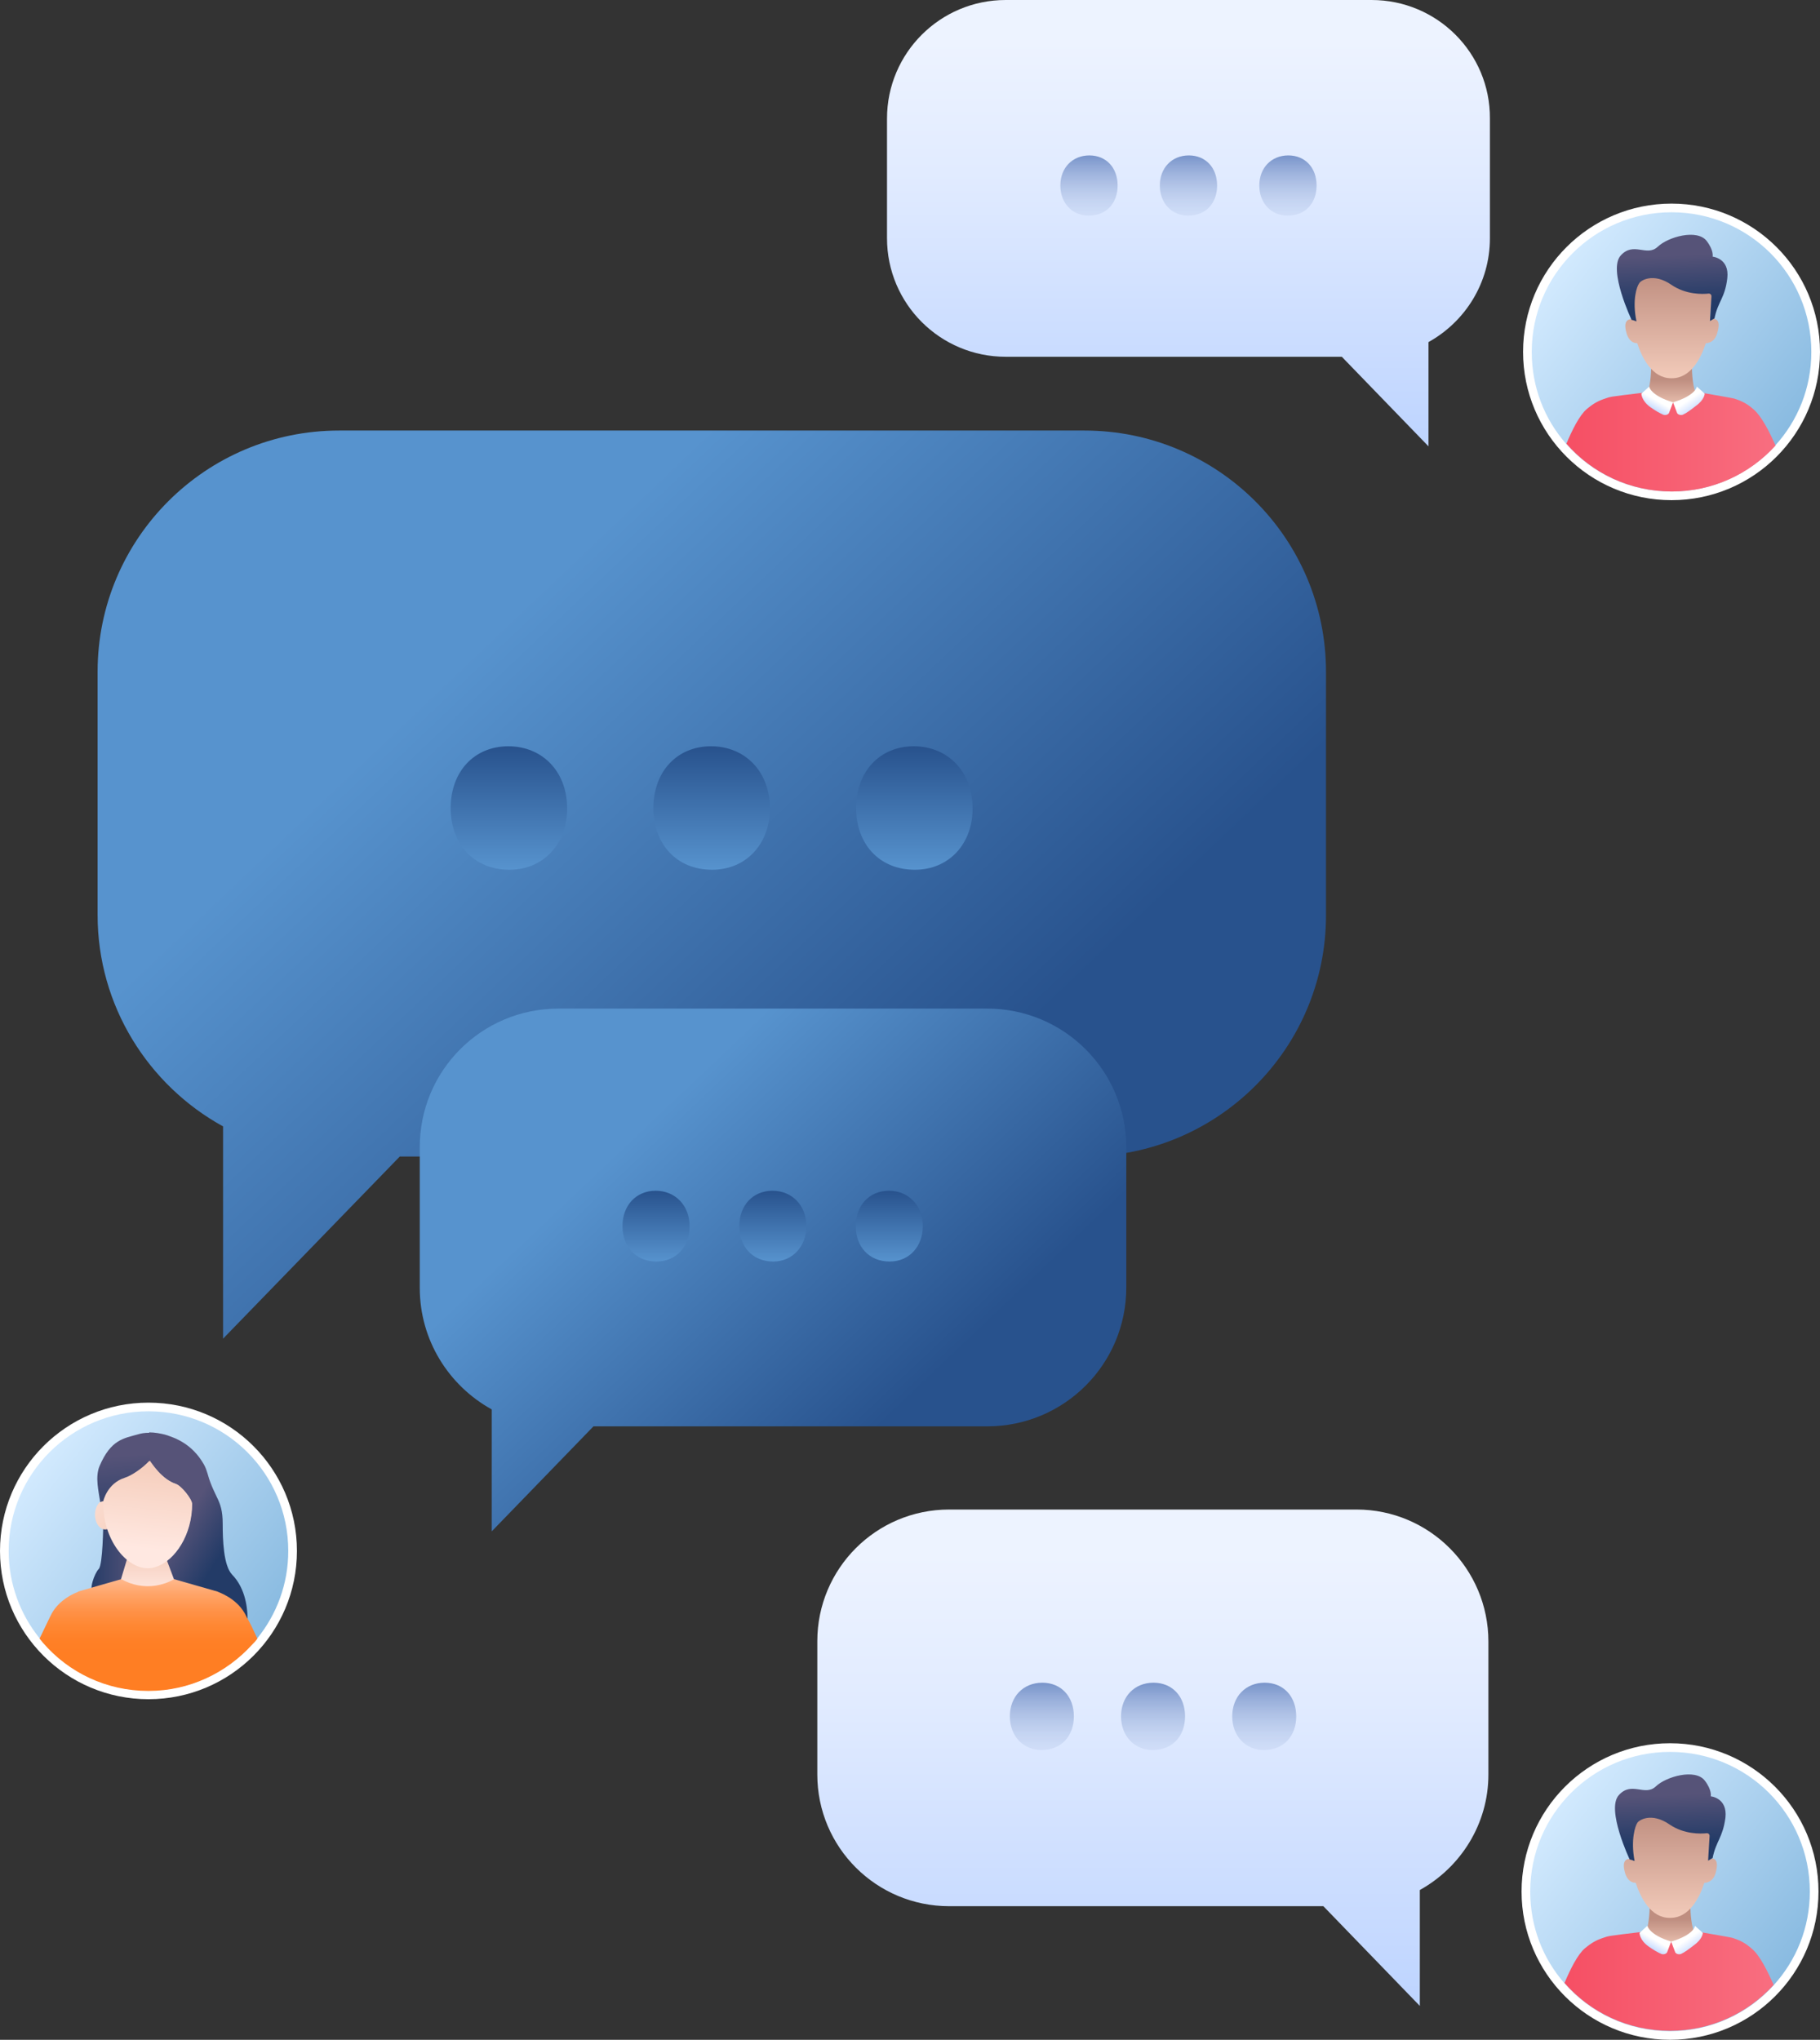 <?xml version="1.0" encoding="UTF-8"?>
<svg width="290px" height="325px" viewBox="0 0 290 325" version="1.1" xmlns="http://www.w3.org/2000/svg" xmlns:xlink="http://www.w3.org/1999/xlink">
    <rect x="0" y="0" width="290" height="325" fill="#333333" stroke="none"/>
    <title>live-chat</title>
    <defs>
        <linearGradient x1="50.016%" y1="0%" x2="50.016%" y2="99.958%" id="linearGradient-1">
            <stop stop-color="#EDF3FF" offset="9.1%"></stop>
            <stop stop-color="#E1EBFF" offset="38.8%"></stop>
            <stop stop-color="#C2D7FF" offset="91.9%"></stop>
            <stop stop-color="#BDD4FF" offset="100%"></stop>
        </linearGradient>
        <linearGradient x1="50.079%" y1="100.256%" x2="50.079%" y2="-0.244%" id="linearGradient-2">
            <stop stop-color="#A5B9DF" stop-opacity="0.213" offset="0%"></stop>
            <stop stop-color="#8FA7D4" stop-opacity="0.302" offset="22.9%"></stop>
            <stop stop-color="#5778B9" stop-opacity="0.485" offset="70.2%"></stop>
            <stop stop-color="#3058A6" stop-opacity="0.6" offset="100%"></stop>
        </linearGradient>
        <linearGradient x1="50.171%" y1="100.256%" x2="50.171%" y2="-0.244%" id="linearGradient-3">
            <stop stop-color="#A5B9DF" stop-opacity="0.213" offset="0%"></stop>
            <stop stop-color="#8FA7D4" stop-opacity="0.302" offset="22.9%"></stop>
            <stop stop-color="#5778B9" stop-opacity="0.485" offset="70.2%"></stop>
            <stop stop-color="#3058A6" stop-opacity="0.6" offset="100%"></stop>
        </linearGradient>
        <linearGradient x1="50.263%" y1="100.256%" x2="50.263%" y2="-0.244%" id="linearGradient-4">
            <stop stop-color="#A5B9DF" stop-opacity="0.213" offset="0%"></stop>
            <stop stop-color="#8FA7D4" stop-opacity="0.302" offset="22.9%"></stop>
            <stop stop-color="#5778B9" stop-opacity="0.485" offset="70.2%"></stop>
            <stop stop-color="#3058A6" stop-opacity="0.6" offset="100%"></stop>
        </linearGradient>
        <linearGradient x1="2.884%" y1="23.539%" x2="88.282%" y2="91.515%" id="linearGradient-5">
            <stop stop-color="#D4EBFF" offset="0%"></stop>
            <stop stop-color="#85B8DF" offset="100%"></stop>
        </linearGradient>
        <linearGradient x1="-0.005%" y1="50.382%" x2="100.054%" y2="50.382%" id="linearGradient-6">
            <stop stop-color="#F64F64" offset="0%"></stop>
            <stop stop-color="#F86E80" offset="100%"></stop>
        </linearGradient>
        <linearGradient x1="49.798%" y1="126.19%" x2="49.798%" y2="41.505%" id="linearGradient-7">
            <stop stop-color="#F6CFBE" offset="0.6%"></stop>
            <stop stop-color="#BF8E80" offset="100%"></stop>
        </linearGradient>
        <linearGradient x1="50.05%" y1="107.614%" x2="50.05%" y2="4.512%" id="linearGradient-8">
            <stop stop-color="#F6CFBE" offset="0.6%"></stop>
            <stop stop-color="#BF8E80" offset="100%"></stop>
        </linearGradient>
        <linearGradient x1="52.084%" y1="89.662%" x2="48.753%" y2="28.799%" id="linearGradient-9">
            <stop stop-color="#233B67" offset="14.9%"></stop>
            <stop stop-color="#565378" offset="100%"></stop>
        </linearGradient>
        <linearGradient x1="79.167%" y1="87.063%" x2="49.167%" y2="46.784%" id="linearGradient-10">
            <stop stop-color="#BDD4FF" offset="0%"></stop>
            <stop stop-color="#FFFFFF" offset="100%"></stop>
        </linearGradient>
        <linearGradient x1="28.929%" y1="81.128%" x2="49.369%" y2="48.198%" id="linearGradient-11">
            <stop stop-color="#BDD4FF" offset="0%"></stop>
            <stop stop-color="#FFFFFF" offset="100%"></stop>
        </linearGradient>
        <linearGradient x1="-0.099%" y1="50.217%" x2="99.96%" y2="50.217%" id="linearGradient-12">
            <stop stop-color="#F64F64" offset="0%"></stop>
            <stop stop-color="#F86E80" offset="100%"></stop>
        </linearGradient>
        <linearGradient x1="50.186%" y1="125.771%" x2="50.186%" y2="41.086%" id="linearGradient-13">
            <stop stop-color="#F6CFBE" offset="0.6%"></stop>
            <stop stop-color="#BF8E80" offset="100%"></stop>
        </linearGradient>
        <linearGradient x1="50.108%" y1="107.833%" x2="50.108%" y2="4.381%" id="linearGradient-14">
            <stop stop-color="#F6CFBE" offset="0.6%"></stop>
            <stop stop-color="#BF8E80" offset="100%"></stop>
        </linearGradient>
        <linearGradient x1="51.907%" y1="89.811%" x2="48.576%" y2="28.951%" id="linearGradient-15">
            <stop stop-color="#233B67" offset="14.9%"></stop>
            <stop stop-color="#565378" offset="100%"></stop>
        </linearGradient>
        <linearGradient x1="78.548%" y1="86.591%" x2="48.548%" y2="46.312%" id="linearGradient-16">
            <stop stop-color="#BDD4FF" offset="0%"></stop>
            <stop stop-color="#FFFFFF" offset="100%"></stop>
        </linearGradient>
        <linearGradient x1="28.31%" y1="80.657%" x2="48.75%" y2="47.726%" id="linearGradient-17">
            <stop stop-color="#BDD4FF" offset="0%"></stop>
            <stop stop-color="#FFFFFF" offset="100%"></stop>
        </linearGradient>
        <linearGradient x1="49.985%" y1="0.027%" x2="49.985%" y2="100.024%" id="linearGradient-18">
            <stop stop-color="#EDF3FF" offset="9.1%"></stop>
            <stop stop-color="#E1EBFF" offset="38.8%"></stop>
            <stop stop-color="#C2D7FF" offset="91.9%"></stop>
            <stop stop-color="#BDD4FF" offset="100%"></stop>
        </linearGradient>
        <linearGradient x1="73.871%" y1="68.507%" x2="25.3%" y2="30.848%" id="linearGradient-19">
            <stop stop-color="#28528D" offset="0%"></stop>
            <stop stop-color="#5793CE" offset="100%"></stop>
        </linearGradient>
        <linearGradient x1="50.221%" y1="100.07%" x2="50.221%" y2="0.241%" id="linearGradient-20">
            <stop stop-color="#5793CE" offset="0%"></stop>
            <stop stop-color="#28528D" offset="100%"></stop>
        </linearGradient>
        <linearGradient x1="73.871%" y1="68.538%" x2="25.3%" y2="30.817%" id="linearGradient-21">
            <stop stop-color="#28528D" offset="0%"></stop>
            <stop stop-color="#5793CE" offset="100%"></stop>
        </linearGradient>
        <linearGradient x1="50.221%" y1="100.07%" x2="50.221%" y2="0.241%" id="linearGradient-22">
            <stop stop-color="#5793CE" offset="0%"></stop>
            <stop stop-color="#28528D" offset="100%"></stop>
        </linearGradient>
        <linearGradient x1="50.221%" y1="100.07%" x2="50.221%" y2="0.241%" id="linearGradient-23">
            <stop stop-color="#5793CE" offset="0%"></stop>
            <stop stop-color="#28528D" offset="100%"></stop>
        </linearGradient>
        <linearGradient x1="0.345%" y1="49.576%" x2="99.62%" y2="49.576%" id="linearGradient-24">
            <stop stop-color="#233B67" offset="0%"></stop>
            <stop stop-color="#565378" offset="100%"></stop>
        </linearGradient>
        <linearGradient x1="132.128%" y1="148.654%" x2="-123.049%" y2="-159.821%" id="linearGradient-25">
            <stop stop-color="#F6CFBE" offset="0%"></stop>
            <stop stop-color="#FFE8E1" offset="100%"></stop>
        </linearGradient>
        <linearGradient x1="61.228%" y1="62.845%" x2="39.893%" y2="36.589%" id="linearGradient-26">
            <stop stop-color="#233B67" offset="0%"></stop>
            <stop stop-color="#565378" offset="100%"></stop>
        </linearGradient>
        <linearGradient x1="50.645%" y1="0.088%" x2="50.645%" y2="100.186%" id="linearGradient-27">
            <stop stop-color="#F6CFBE" offset="0%"></stop>
            <stop stop-color="#FFE8E1" offset="100%"></stop>
        </linearGradient>
        <linearGradient x1="52.059%" y1="22.124%" x2="47.448%" y2="84.707%" id="linearGradient-28">
            <stop stop-color="#F6CFBE" offset="0%"></stop>
            <stop stop-color="#FFE8E1" offset="100%"></stop>
        </linearGradient>
        <linearGradient x1="57.116%" y1="142.913%" x2="49.858%" y2="32.783%" id="linearGradient-29">
            <stop stop-color="#233B67" offset="0%"></stop>
            <stop stop-color="#565378" offset="100%"></stop>
        </linearGradient>
        <linearGradient x1="49.938%" y1="65.714%" x2="49.938%" y2="-22.054%" id="linearGradient-30">
            <stop stop-color="#FF7E23" offset="0%"></stop>
            <stop stop-color="#FF8027" offset="13.7%"></stop>
            <stop stop-color="#FF8834" offset="28.6%"></stop>
            <stop stop-color="#FF934A" offset="44%"></stop>
            <stop stop-color="#FFA468" offset="59.7%"></stop>
            <stop stop-color="#FFB98F" offset="75.7%"></stop>
            <stop stop-color="#FFD3BE" offset="91.8%"></stop>
            <stop stop-color="#FFE2D9" offset="99.9%"></stop>
        </linearGradient>
        <linearGradient x1="50.082%" y1="100.257%" x2="50.082%" y2="-0.246%" id="linearGradient-31">
            <stop stop-color="#A5B9DF" stop-opacity="0.213" offset="0%"></stop>
            <stop stop-color="#8FA7D4" stop-opacity="0.302" offset="22.9%"></stop>
            <stop stop-color="#5778B9" stop-opacity="0.485" offset="70.2%"></stop>
            <stop stop-color="#3058A6" stop-opacity="0.6" offset="100%"></stop>
        </linearGradient>
        <linearGradient x1="50.168%" y1="100.257%" x2="50.168%" y2="-0.246%" id="linearGradient-32">
            <stop stop-color="#A5B9DF" stop-opacity="0.213" offset="0%"></stop>
            <stop stop-color="#8FA7D4" stop-opacity="0.302" offset="22.9%"></stop>
            <stop stop-color="#5778B9" stop-opacity="0.485" offset="70.2%"></stop>
            <stop stop-color="#3058A6" stop-opacity="0.6" offset="100%"></stop>
        </linearGradient>
        <linearGradient x1="50.259%" y1="100.257%" x2="50.259%" y2="-0.246%" id="linearGradient-33">
            <stop stop-color="#A5B9DF" stop-opacity="0.213" offset="0%"></stop>
            <stop stop-color="#8FA7D4" stop-opacity="0.302" offset="22.9%"></stop>
            <stop stop-color="#5778B9" stop-opacity="0.485" offset="70.2%"></stop>
            <stop stop-color="#3058A6" stop-opacity="0.6" offset="100%"></stop>
        </linearGradient>
    </defs>
    <g id="页面-1" stroke="none" stroke-width="1" fill="none" fill-rule="evenodd">
        <g id="画板备份-3" transform="translate(-1019, -1845)">
            <g id="live-chat" transform="translate(1019, 1845)">
                <path d="M218.551,0 L160.251,0 C149.803,0 141.337,8.455 141.337,18.888 L141.337,37.957 C141.337,48.39 149.803,56.845 160.251,56.845 L213.807,56.845 L227.617,71.116 L227.617,54.506 C233.441,51.268 237.404,45.092 237.404,37.957 L237.404,18.888 C237.464,8.455 228.998,0 218.551,0 Z" id="路径" fill="url(#linearGradient-1)" fill-rule="nonzero"></path>
                <path d="M168.957,29.562 C168.957,26.744 170.878,24.765 173.58,24.765 C176.282,24.765 178.083,26.744 178.083,29.562 C178.083,32.32 176.342,34.359 173.46,34.359 C170.818,34.359 168.957,32.32 168.957,29.562 Z" id="路径" fill="url(#linearGradient-2)" fill-rule="nonzero"></path>
                <path d="M184.807,29.562 C184.807,26.744 186.729,24.765 189.431,24.765 C192.133,24.765 193.934,26.744 193.934,29.562 C193.934,32.32 192.193,34.359 189.311,34.359 C186.669,34.359 184.807,32.32 184.807,29.562 Z" id="路径" fill="url(#linearGradient-3)" fill-rule="nonzero"></path>
                <path d="M200.658,29.562 C200.658,26.744 202.58,24.765 205.282,24.765 C207.983,24.765 209.785,26.744 209.785,29.562 C209.785,32.32 208.043,34.359 205.161,34.359 C202.52,34.359 200.658,32.32 200.658,29.562 Z" id="路径" fill="url(#linearGradient-4)" fill-rule="nonzero"></path>
                <path d="M266.104,325 C279.169,325 289.76,314.423 289.76,301.375 C289.76,288.327 279.169,277.749 266.104,277.749 C253.039,277.749 242.447,288.327 242.447,301.375 C242.447,314.423 253.039,325 266.104,325 L266.104,325 Z" id="路径" fill="#FFFFFF" fill-rule="nonzero"></path>
                <path d="M288.379,301.375 C288.379,307.131 286.217,312.348 282.615,316.305 C278.532,320.803 272.648,323.621 266.104,323.621 C259.379,323.621 253.375,320.683 249.292,316.006 C245.87,312.108 243.828,307.011 243.828,301.375 C243.828,289.082 253.795,279.128 266.104,279.128 C278.412,279.128 288.379,289.082 288.379,301.375 Z" id="路径" fill="url(#linearGradient-5)"></path>
                <path d="M282.615,316.245 C278.532,320.743 272.648,323.561 266.104,323.561 C259.379,323.561 253.375,320.623 249.292,315.946 C250.193,313.787 251.393,311.388 252.534,310.429 C253.615,309.53 254.335,309.11 255.656,308.69 C255.957,308.57 256.257,308.51 256.557,308.45 C256.857,308.39 259.679,308.03 261.3,307.851 C261.901,307.791 262.321,307.731 262.381,307.731 C262.501,307.791 262.441,307.851 262.381,307.851 C262.381,307.911 262.321,307.911 262.441,307.97 L263.282,307.911 L264.663,307.791 L264.663,307.551 L265.863,307.671 L267.064,307.551 L267.064,307.791 L269.106,307.97 L269.346,307.97 L269.706,307.791 C269.766,307.731 269.886,307.671 269.946,307.671 C269.946,307.671 270.487,307.791 271.327,307.911 C273.068,308.21 275.83,308.69 276.01,308.75 C277.331,309.17 278.112,309.589 279.133,310.489 C280.393,311.508 281.654,314.087 282.615,316.245 L282.615,316.245 Z" id="路径" fill="url(#linearGradient-6)" fill-rule="nonzero"></path>
                <path d="M269.346,303.173 L262.861,303.173 C262.861,303.173 262.921,305.572 262.441,307.311 C262.321,307.671 262.441,308.09 262.741,308.33 C263.282,308.81 264.362,309.47 266.104,309.47 C267.845,309.47 268.925,308.81 269.466,308.33 C269.766,308.09 269.886,307.671 269.766,307.311 C269.286,305.572 269.346,303.173 269.346,303.173 L269.346,303.173 Z" id="路径" fill="url(#linearGradient-7)" fill-rule="nonzero"></path>
                <path d="M272.768,296.098 C272.708,296.098 272.288,296.338 272.228,296.398 C272.348,293.579 272.828,290.341 272.828,290.341 L266.104,290.521 L265.503,287.883 L259.319,289.982 C259.319,289.982 260.039,296.278 260.099,296.338 C260.099,296.338 259.859,296.158 259.739,296.158 C258.959,296.158 258.418,296.697 258.959,298.496 C259.439,299.935 260.34,299.995 260.64,299.995 C261.42,302.394 263.041,305.572 266.043,305.572 L266.164,305.572 C269.166,305.572 270.787,302.394 271.567,299.995 C271.867,299.995 272.948,299.875 273.369,298.436 C273.789,296.877 273.549,296.158 272.768,296.098 Z" id="路径" fill="url(#linearGradient-8)" fill-rule="nonzero"></path>
                <path d="M260.46,296.518 C260.46,296.518 259.859,296.278 259.679,296.278 C259.679,296.278 255.896,288.303 257.938,286.024 C259.979,283.745 262.081,286.264 263.822,284.645 C265.503,283.026 270.126,281.767 271.627,283.685 C272.828,285.244 272.588,286.204 272.588,286.204 C272.588,286.204 275.29,286.444 274.93,289.622 C274.509,292.8 273.429,293.339 272.888,296.038 L272.168,296.458 L272.408,292.5 C272.408,292.26 272.228,292.08 271.988,292.08 C270.967,292.2 268.325,292.26 266.043,290.701 C263.101,288.662 261.06,290.042 260.88,290.461 C260.58,290.881 259.799,293.1 260.46,296.518 L260.46,296.518 Z" id="路径" fill="url(#linearGradient-9)" fill-rule="nonzero"></path>
                <path d="M266.284,309.35 L266.944,311.089 C267.124,311.328 267.484,311.448 267.845,311.328 C268.385,311.089 269.046,310.609 269.886,309.949 C271.327,308.93 271.327,307.97 271.327,307.97 L270.066,306.831 C270.126,306.831 269.946,308.27 266.284,309.35 L266.284,309.35 Z" id="路径" fill="url(#linearGradient-10)" fill-rule="nonzero"></path>
                <path d="M266.284,309.35 L265.623,311.089 C265.443,311.328 265.083,311.448 264.723,311.328 C264.182,311.089 263.522,310.729 262.681,310.129 C261.24,309.11 261.24,307.97 261.24,307.97 L262.501,306.831 C262.501,306.831 262.741,308.27 266.284,309.35 L266.284,309.35 Z" id="路径" fill="url(#linearGradient-11)" fill-rule="nonzero"></path>
                <path d="M266.344,79.691 C279.409,79.691 290,69.113 290,56.065 C290,43.018 279.409,32.44 266.344,32.44 C253.279,32.44 242.687,43.018 242.687,56.065 C242.687,69.113 253.279,79.691 266.344,79.691 Z" id="路径" fill="#FFFFFF" fill-rule="nonzero"></path>
                <path d="M288.619,56.065 C288.619,61.822 286.458,67.039 282.855,70.996 C278.772,75.494 272.888,78.312 266.344,78.312 C259.619,78.312 253.615,75.374 249.532,70.696 C246.11,66.799 244.068,61.702 244.068,56.065 C244.068,43.773 254.035,33.819 266.344,33.819 C278.652,33.819 288.619,43.773 288.619,56.065 Z" id="路径" fill="url(#linearGradient-5)"></path>
                <path d="M282.915,70.996 C278.832,75.494 272.948,78.312 266.404,78.312 C259.679,78.312 253.675,75.374 249.592,70.696 C250.493,68.538 251.694,66.139 252.834,65.18 C253.915,64.28 254.636,63.861 255.957,63.441 C256.257,63.321 256.557,63.261 256.857,63.201 C257.157,63.141 259.979,62.781 261.6,62.601 C262.201,62.542 262.621,62.482 262.681,62.482 C262.801,62.542 262.741,62.601 262.681,62.601 C262.681,62.661 262.621,62.661 262.741,62.721 L263.582,62.661 L264.963,62.542 L264.963,62.302 L266.164,62.422 L267.364,62.302 L267.364,62.542 L269.406,62.721 L269.646,62.721 L270.006,62.542 C270.066,62.482 270.186,62.422 270.246,62.422 C270.246,62.422 270.787,62.542 271.627,62.661 C273.369,62.961 276.13,63.441 276.311,63.501 C277.631,63.921 278.412,64.34 279.433,65.24 C280.634,66.259 281.954,68.778 282.915,70.996 L282.915,70.996 Z" id="路径" fill="url(#linearGradient-12)" fill-rule="nonzero"></path>
                <path d="M269.586,57.924 L263.101,57.924 C263.101,57.924 263.161,60.323 262.681,62.062 C262.561,62.422 262.681,62.841 262.981,63.081 C263.522,63.561 264.602,64.22 266.344,64.22 C268.085,64.22 269.166,63.561 269.706,63.081 C270.006,62.841 270.126,62.422 270.006,62.062 C269.526,60.323 269.586,57.924 269.586,57.924 L269.586,57.924 Z" id="路径" fill="url(#linearGradient-13)" fill-rule="nonzero"></path>
                <path d="M273.008,50.789 C272.948,50.789 272.528,51.029 272.468,51.089 C272.588,48.27 273.068,45.032 273.068,45.032 L266.404,45.272 L265.803,42.634 L259.559,44.673 C259.559,44.673 260.28,50.969 260.34,51.029 C260.34,51.029 260.099,50.849 259.979,50.849 C259.199,50.849 258.658,51.388 259.199,53.187 C259.679,54.626 260.58,54.686 260.88,54.686 C261.66,57.085 263.282,60.263 266.284,60.263 L266.404,60.263 C269.406,60.263 271.027,57.085 271.807,54.686 C272.108,54.686 273.188,54.566 273.609,53.127 C274.089,51.568 273.849,50.849 273.008,50.789 L273.008,50.789 Z" id="路径" fill="url(#linearGradient-14)" fill-rule="nonzero"></path>
                <path d="M260.76,51.208 C260.76,51.208 260.159,50.969 259.979,50.969 C259.979,50.969 256.197,42.994 258.238,40.715 C260.28,38.436 262.381,40.955 264.122,39.336 C265.803,37.717 270.427,36.458 271.928,38.376 C273.128,39.935 272.888,40.895 272.888,40.895 C272.888,40.895 275.59,41.135 275.23,44.313 C274.87,47.491 273.729,48.03 273.188,50.729 L272.468,51.149 L272.708,47.191 C272.708,46.951 272.528,46.771 272.288,46.771 C271.267,46.891 268.625,46.951 266.344,45.392 C263.402,43.353 261.36,44.732 261.18,45.152 C260.82,45.632 260.039,47.791 260.76,51.208 L260.76,51.208 Z" id="路径" fill="url(#linearGradient-15)" fill-rule="nonzero"></path>
                <path d="M266.584,64.101 L267.244,65.839 C267.424,66.079 267.785,66.199 268.145,66.079 C268.685,65.839 269.346,65.36 270.186,64.7 C271.627,63.681 271.627,62.721 271.627,62.721 L270.366,61.582 C270.427,61.582 270.186,63.021 266.584,64.101 L266.584,64.101 Z" id="路径" fill="url(#linearGradient-16)" fill-rule="nonzero"></path>
                <path d="M266.584,64.101 L265.923,65.839 C265.743,66.079 265.383,66.199 265.023,66.079 C264.482,65.839 263.822,65.48 262.981,64.88 C261.54,63.861 261.54,62.721 261.54,62.721 L262.801,61.582 C262.741,61.582 262.981,63.021 266.584,64.101 L266.584,64.101 Z" id="路径" fill="url(#linearGradient-17)" fill-rule="nonzero"></path>
                <path d="M216.149,240.512 L151.244,240.512 C139.596,240.512 130.23,249.926 130.23,261.499 L130.23,282.726 C130.23,294.359 139.656,303.713 151.244,303.713 L210.865,303.713 L226.236,319.603 L226.236,301.135 C232.72,297.537 237.164,290.641 237.164,282.726 L237.164,261.559 C237.164,249.926 227.737,240.512 216.149,240.512 L216.149,240.512 Z" id="路径" fill="url(#linearGradient-18)" fill-rule="nonzero"></path>
                <path d="M54.037,68.598 L172.799,68.598 C194.054,68.598 211.286,85.807 211.286,107.034 L211.286,145.83 C211.286,167.057 194.054,184.267 172.799,184.267 L63.704,184.267 L35.545,213.289 L35.545,179.47 C23.656,172.934 15.551,160.281 15.551,145.77 L15.551,107.034 C15.551,85.807 32.783,68.598 54.037,68.598 Z" id="路径" fill="url(#linearGradient-19)" fill-rule="nonzero"></path>
                <path d="M145.781,138.575 C140.017,138.575 136.414,134.377 136.414,128.741 C136.414,122.984 140.137,118.907 145.6,118.907 C151.064,118.907 154.967,122.984 154.967,128.741 C155.027,134.377 151.244,138.575 145.781,138.575 Z" id="路径" fill="url(#linearGradient-20)" fill-rule="nonzero"></path>
                <path d="M113.478,138.575 C107.714,138.575 104.112,134.377 104.112,128.741 C104.112,122.984 107.834,118.907 113.298,118.907 C118.762,118.907 122.665,122.984 122.665,128.741 C122.725,134.377 118.942,138.575 113.478,138.575 Z" id="路径" fill="url(#linearGradient-20)" fill-rule="nonzero"></path>
                <path d="M81.176,138.575 C75.412,138.575 71.81,134.377 71.81,128.741 C71.81,122.984 75.532,118.907 80.996,118.907 C86.46,118.907 90.362,122.984 90.362,128.741 C90.422,134.377 86.64,138.575 81.176,138.575 Z" id="路径" fill="url(#linearGradient-20)" fill-rule="nonzero"></path>
                <path d="M88.981,160.701 L157.308,160.701 C169.557,160.701 179.464,170.595 179.464,182.827 L179.464,205.134 C179.464,217.366 169.557,227.26 157.308,227.26 L94.565,227.26 L78.354,243.99 L78.354,224.562 C71.509,220.784 66.886,213.529 66.886,205.194 L66.886,182.887 C66.826,170.595 76.733,160.701 88.981,160.701 Z" id="路径" fill="url(#linearGradient-21)" fill-rule="nonzero"></path>
                <path d="M141.758,200.996 C138.455,200.996 136.354,198.598 136.354,195.36 C136.354,192.062 138.516,189.723 141.638,189.723 C144.76,189.723 147.041,192.062 147.041,195.36 C147.041,198.538 144.94,200.996 141.758,200.996 Z" id="路径" fill="url(#linearGradient-22)" fill-rule="nonzero"></path>
                <path d="M123.205,200.996 C119.903,200.996 117.801,198.598 117.801,195.36 C117.801,192.062 119.963,189.723 123.085,189.723 C126.207,189.723 128.489,192.062 128.489,195.36 C128.489,198.538 126.327,200.996 123.205,200.996 Z" id="路径" fill="url(#linearGradient-22)" fill-rule="nonzero"></path>
                <path d="M104.592,200.996 C101.29,200.996 99.188,198.598 99.188,195.36 C99.188,192.062 101.35,189.723 104.472,189.723 C107.594,189.723 109.876,192.062 109.876,195.36 C109.936,198.538 107.774,200.996 104.592,200.996 Z" id="路径" fill="url(#linearGradient-23)" fill-rule="nonzero"></path>
                <path d="M23.656,270.733 C36.721,270.733 47.313,260.156 47.313,247.108 C47.313,234.06 36.721,223.482 23.656,223.482 C10.591,223.482 0,234.06 0,247.108 C0,260.156 10.591,270.733 23.656,270.733 Z" id="路径" fill="#FFFFFF" fill-rule="nonzero"></path>
                <path d="M45.932,247.108 C45.932,252.385 44.07,257.242 41.008,261.019 C40.768,261.379 40.468,261.679 40.168,261.979 C36.085,266.476 30.201,269.354 23.656,269.354 C16.932,269.354 10.928,266.416 6.845,261.679 C6.665,261.439 6.484,261.259 6.304,261.019 C3.242,257.242 1.381,252.385 1.381,247.108 C1.381,234.815 11.348,224.862 23.656,224.862 C35.965,224.862 45.932,234.815 45.932,247.108 Z" id="路径" fill="url(#linearGradient-5)"></path>
                <path d="M16.451,242.851 C16.451,242.851 16.391,249.327 15.731,249.986 C15.07,250.646 14.05,253.404 14.89,254.004 C15.731,254.603 19.694,253.824 19.694,253.824 L21.435,249.926 L21.675,246.748 L17.772,242.191 L16.451,242.851 L16.451,242.851 Z" id="路径" fill="url(#linearGradient-24)" fill-rule="nonzero"></path>
                <path d="M16.752,243.69 C17.652,243.69 18.373,242.671 18.373,241.351 C18.373,240.032 17.652,239.013 16.752,239.013 C15.851,239.013 15.13,240.032 15.13,241.351 C15.13,242.611 15.851,243.69 16.752,243.69 L16.752,243.69 Z" id="路径" fill="url(#linearGradient-25)" fill-rule="nonzero"></path>
                <path d="M36.986,250.886 C35.605,249.446 35.484,245.309 35.484,242.791 C35.484,240.692 35.124,239.673 34.524,238.473 C34.164,237.694 33.803,236.974 33.503,236.135 C33.143,235.235 33.023,234.276 32.482,233.316 C30.561,229.958 27.799,229.059 26.298,228.579 C25.578,228.399 24.677,228.22 23.776,228.22 L23.716,232.717 C24.137,233.256 24.677,233.916 25.157,234.456 C25.998,235.355 26.959,236.075 27.979,236.435 C28.88,236.734 30.561,238.833 30.561,239.613 C30.561,244.53 27.859,248.607 24.857,249.626 L24.797,254.244 L39.087,261.799 C39.087,261.799 40.768,254.783 36.986,250.886 L36.986,250.886 Z" id="路径" fill="url(#linearGradient-26)" fill-rule="nonzero"></path>
                <polygon id="路径" fill="url(#linearGradient-27)" fill-rule="nonzero" points="20.414 247.827 18.973 252.625 23.476 253.944 28.099 252.625 26.298 247.827"></polygon>
                <path d="M28.039,236.435 C26.959,236.075 26.058,235.355 25.217,234.456 C23.536,232.597 22.395,230.198 22.095,229.599 C19.153,230.618 16.451,234.696 16.451,239.613 C16.451,245.249 20.054,249.866 23.536,249.866 C24.017,249.866 24.437,249.806 24.917,249.626 C27.919,248.607 30.621,244.53 30.621,239.613 C30.621,238.893 28.94,236.734 28.039,236.435 Z" id="路径" fill="url(#linearGradient-28)" fill-rule="nonzero"></path>
                <path d="M15.971,239.313 C15.731,237.694 15.13,235.355 15.851,233.616 C17.652,229.359 19.694,229.179 22.035,228.519 C22.455,228.399 22.936,228.28 23.896,228.28 L23.896,232.777 L23.776,232.777 C22.816,233.796 21.135,235.055 19.814,235.475 C17.052,236.375 16.451,239.193 16.451,239.193 C16.271,239.193 16.151,239.253 16.031,239.313 L15.971,239.313 L15.971,239.313 Z" id="路径" fill="url(#linearGradient-29)" fill-rule="nonzero"></path>
                <path d="M41.008,261.079 C40.768,261.439 40.468,261.739 40.168,262.039 C36.085,266.536 30.201,269.414 23.656,269.414 C16.932,269.414 10.928,266.476 6.845,261.739 C6.665,261.499 6.484,261.319 6.304,261.079 C7.265,259.101 7.986,257.542 8.286,257.002 C9.487,254.903 11.708,253.884 12.429,253.644 L12.429,253.584 L19.333,251.605 C21.014,252.565 22.996,252.924 24.857,252.625 C25.878,252.445 26.839,252.145 27.739,251.605 L34.644,253.584 C34.884,253.704 37.586,254.603 38.967,257.002 C39.087,257.182 39.207,257.482 39.447,257.901 C39.867,258.621 40.408,259.76 41.008,261.079 L41.008,261.079 Z" id="路径" fill="url(#linearGradient-30)" fill-rule="nonzero"></path>
                <path d="M160.911,273.467 C160.911,270.317 163.058,268.106 166.078,268.106 C169.098,268.106 171.111,270.317 171.111,273.467 C171.111,276.55 169.165,278.828 165.944,278.828 C162.991,278.828 160.911,276.55 160.911,273.467 Z" id="路径" fill="url(#linearGradient-31)" fill-rule="nonzero"></path>
                <path d="M178.627,273.467 C178.627,270.317 180.774,268.106 183.794,268.106 C186.814,268.106 188.827,270.317 188.827,273.467 C188.827,276.55 186.881,278.828 183.66,278.828 C180.707,278.828 178.627,276.55 178.627,273.467 Z" id="路径" fill="url(#linearGradient-32)" fill-rule="nonzero"></path>
                <path d="M196.343,273.467 C196.343,270.317 198.49,268.106 201.51,268.106 C204.529,268.106 206.542,270.317 206.542,273.467 C206.542,276.55 204.597,278.828 201.375,278.828 C198.422,278.828 196.343,276.55 196.343,273.467 Z" id="路径" fill="url(#linearGradient-33)" fill-rule="nonzero"></path>
            </g>
        </g>
    </g>
</svg>